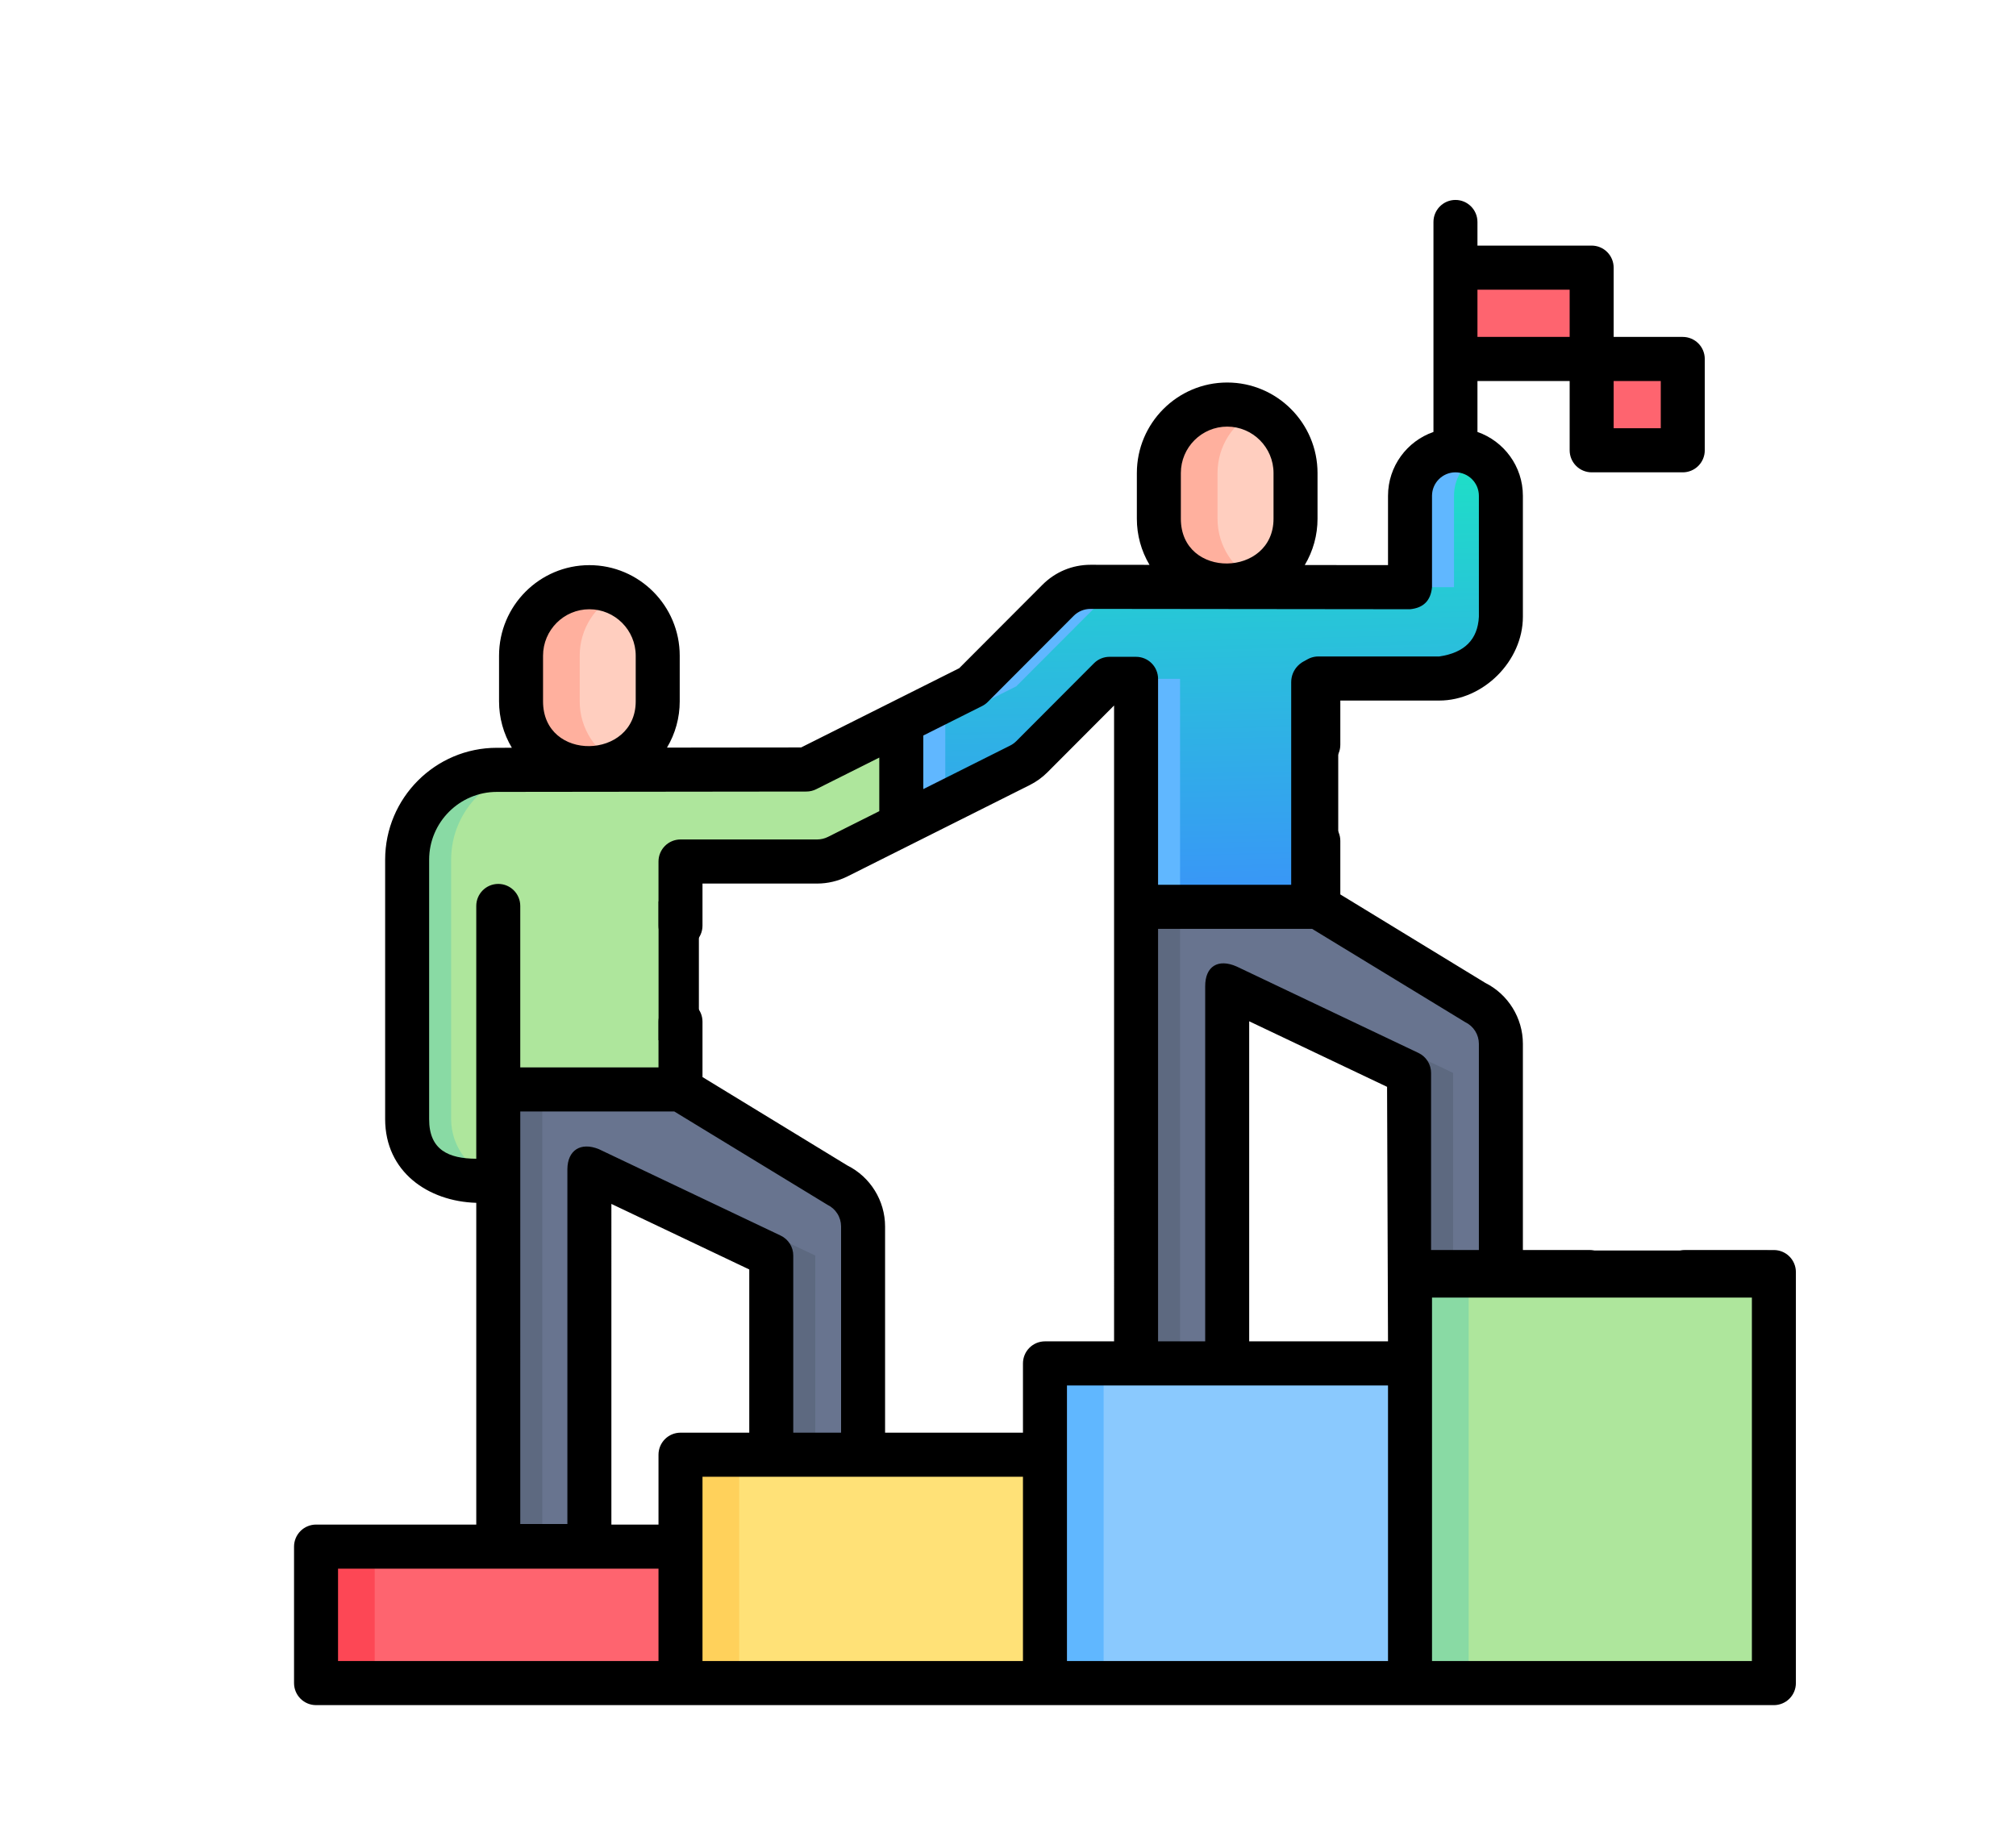 <svg width="300" height="272" viewBox="0 0 300 272" fill="none" xmlns="http://www.w3.org/2000/svg">
<g filter="url(#filter0_d_40_1259)">
<path d="M231.098 47.666H244.657V61.255H231.098V47.666ZM210.83 34.076H231.098V47.666H210.83V34.076Z" fill="#FE646F"/>
<path d="M204.07 183.555H258.216V244.718H204.07V183.555Z" fill="#AEE69C"/>
<path d="M204.068 183.555H212.798V244.719H204.068V183.555Z" fill="#89DAA4"/>
<path d="M149.745 197.144H204.069V244.718H149.745V197.144Z" fill="#8AC9FE"/>
<path d="M149.745 197.144H158.475V244.719H149.745V197.144Z" fill="#60B7FF"/>
<path d="M95.51 210.734H149.745V244.717H95.51V210.734Z" fill="#FFE177"/>
<path d="M95.509 210.732H104.239V244.719H95.509V210.732Z" fill="#FFD15B"/>
<path d="M41.274 224.413H95.51V244.717H41.274V224.413Z" fill="#FE646F"/>
<path d="M41.273 224.413H50.004V244.719H41.273V224.413Z" fill="#FD4755"/>
<path d="M213.687 143.394L190.422 129.195H163.304V197.144H176.863V141.043L203.928 153.91V183.555H217.591V149.58C217.591 148.284 217.224 147.015 216.533 145.92C215.842 144.825 214.855 143.949 213.687 143.394Z" fill="#68748F"/>
<path d="M163.303 129.196H169.85V197.144H163.303V129.196ZM210.476 153.91V183.555H203.928V153.91L183.408 144.154V141.043L210.476 153.91Z" fill="#5D6980"/>
<path d="M118.775 170.573L95.51 156.375H68.392V224.323H81.95V168.222L109.016 181.09V210.734H122.679V176.759C122.679 175.464 122.312 174.195 121.621 173.1C120.93 172.005 119.943 171.129 118.775 170.573Z" fill="#68748F"/>
<path d="M68.394 156.373H74.941V224.326H68.394V156.373ZM115.562 181.092V210.732H109.015V181.092L88.499 171.336V168.221L115.562 181.092Z" fill="#5D6980"/>
<path d="M176.863 81.631C171.247 81.631 166.693 77.068 166.693 71.439V64.644C166.693 59.015 171.246 54.452 176.863 54.452C182.479 54.452 187.032 59.015 187.032 64.644V71.439C187.031 77.068 182.479 81.631 176.863 81.631Z" fill="#FFCEBF"/>
<path d="M181.226 80.646C179.862 81.296 178.371 81.632 176.861 81.631C171.247 81.631 166.694 77.067 166.694 71.441V64.642C166.694 59.016 171.247 54.453 176.861 54.453C178.423 54.453 179.903 54.807 181.226 55.437C177.795 57.074 175.424 60.582 175.424 64.642V71.441C175.424 75.501 177.795 79.01 181.226 80.646Z" fill="#FFB09E"/>
<path d="M81.951 108.811C76.335 108.811 71.782 104.248 71.782 98.618V91.823C71.782 86.195 76.335 81.631 81.951 81.631C87.567 81.631 92.12 86.194 92.12 91.823V98.618C92.12 104.248 87.567 108.811 81.951 108.811Z" fill="#FFCEBF"/>
<path d="M86.316 107.828C84.953 108.478 83.461 108.814 81.951 108.812C76.334 108.812 71.781 104.249 71.781 98.619V91.824C71.781 86.194 76.334 81.631 81.951 81.631C83.514 81.631 84.994 81.985 86.316 82.615C82.881 84.251 80.511 87.76 80.511 91.824V98.619C80.511 102.683 82.881 106.192 86.316 107.828Z" fill="#FFB09E"/>
<path d="M128.365 101.677V116.989L118.901 121.732C117.952 122.206 116.906 122.453 115.846 122.454H95.509V156.373H68.393V169.971L63.989 169.966C58.93 169.962 54.831 165.849 54.831 160.779V122.191C54.831 114.802 60.811 108.812 68.184 108.812L114.235 108.76L128.365 101.677Z" fill="#AEE69C"/>
<path d="M128.365 101.677V104.958L120.783 108.76L74.731 108.812C67.359 108.812 61.379 114.802 61.379 122.191V160.779C61.379 165.11 64.369 168.741 68.393 169.708V169.971L63.989 169.966C58.93 169.962 54.831 165.849 54.831 160.779V122.191C54.831 114.802 60.811 108.812 68.184 108.812L114.235 108.76L128.365 101.677Z" fill="#89DAA4"/>
<path d="M217.591 68.033V86.032C217.591 91.107 213.488 95.219 208.424 95.219H190.423V129.196H163.303V95.272H159.352L147.798 106.857C147.278 107.377 146.678 107.81 146.021 108.139L128.365 116.989V101.677L138.919 96.387L151.692 83.586C152.975 82.3 154.712 81.578 156.524 81.578L204.068 81.631V68.033C204.068 64.288 207.097 61.256 210.829 61.256C214.566 61.256 217.591 64.288 217.591 68.033Z" fill="url(#paint0_linear_40_1259)"/>
<path d="M156.524 81.578L162.735 81.587C161.046 81.67 159.444 82.379 158.239 83.586L145.467 96.387L134.912 101.677V113.708L128.365 116.989V101.677L138.919 96.387L151.692 83.586C152.975 82.3 154.712 81.578 156.524 81.578ZM165.9 95.272H169.85V129.196H163.303V97.875L165.9 95.272ZM214.103 62.105C212.025 63.26 210.615 65.478 210.615 68.033V81.631L204.068 81.622V68.033C204.068 64.288 207.097 61.256 210.829 61.256C212.017 61.256 213.134 61.562 214.103 62.105ZM163.071 81.578L204.068 81.622V81.631L162.805 81.587C162.892 81.578 162.984 81.578 163.071 81.578Z" fill="#60B7FF"/>
<path d="M258.216 180.274H245.012C243.204 180.274 241.738 181.742 241.738 183.555C241.738 185.367 243.204 186.836 245.012 186.836H254.943V241.438H207.343L207.342 186.836H230.743C232.551 186.836 234.017 185.367 234.017 183.555C234.017 181.742 232.551 180.274 230.743 180.274H220.865V149.58C220.865 145.751 218.671 142.213 215.259 140.511L193.697 127.352V119.382C193.697 117.569 192.231 116.101 190.423 116.101C188.615 116.101 187.149 117.569 187.149 119.382V125.914H166.577V95.272C166.577 94.402 166.232 93.567 165.618 92.952C165.004 92.336 164.171 91.991 163.303 91.991H159.353C158.484 91.991 157.652 92.337 157.038 92.952L145.483 104.537C145.213 104.807 144.9 105.032 144.558 105.203L131.639 111.679V103.705L140.384 99.322C140.699 99.164 140.986 98.957 141.235 98.707L154.007 85.906C154.336 85.573 154.728 85.31 155.159 85.13C155.591 84.95 156.054 84.858 156.521 84.858L204.065 84.911C206.062 84.725 207.154 83.631 207.342 81.63V68.032C207.342 66.105 208.907 64.537 210.83 64.537C212.753 64.537 214.318 66.105 214.318 68.032V86.031C214.144 89.422 212.18 91.39 208.425 91.938H190.423C189.555 91.938 188.722 92.283 188.108 92.899C187.494 93.514 187.149 94.349 187.149 95.219V105.084C187.149 106.897 188.615 108.366 190.423 108.366C192.231 108.366 193.697 106.897 193.697 105.084V98.5H208.425C214.971 98.5 220.865 92.626 220.865 86.031V68.032C220.865 63.635 218.034 59.891 214.104 58.527V50.947H227.825V61.256C227.825 62.126 228.17 62.961 228.784 63.576C229.398 64.191 230.23 64.537 231.099 64.537H244.657C245.087 64.537 245.513 64.452 245.91 64.287C246.307 64.122 246.668 63.881 246.972 63.576C247.276 63.271 247.517 62.91 247.682 62.511C247.846 62.113 247.931 61.687 247.931 61.256V47.666C247.931 47.235 247.846 46.809 247.682 46.41C247.517 46.012 247.276 45.651 246.972 45.346C246.668 45.041 246.307 44.8 245.91 44.635C245.513 44.47 245.087 44.385 244.657 44.385H234.372V34.076C234.372 33.206 234.027 32.371 233.413 31.756C232.799 31.14 231.967 30.795 231.099 30.795H214.104V27.281C214.104 25.469 212.639 24 210.831 24C209.023 24 207.557 25.469 207.557 27.281V58.527C203.626 59.89 200.795 63.635 200.795 68.033V78.345L188.407 78.332C189.652 76.249 190.308 73.867 190.306 71.439V64.644C190.306 57.215 184.275 51.17 176.863 51.17C169.45 51.17 163.42 57.215 163.42 64.644V71.439C163.417 73.856 164.068 76.229 165.303 78.306L156.524 78.296C153.825 78.296 151.287 79.351 149.377 81.266L136.981 93.69L113.461 105.479L93.501 105.501C94.742 103.421 95.396 101.042 95.394 98.618V91.823C95.394 84.394 89.364 78.349 81.951 78.349C74.539 78.349 68.508 84.393 68.508 91.823V98.618C68.506 101.052 69.165 103.441 70.416 105.528L68.184 105.53C59.017 105.53 51.558 113.004 51.558 122.19V160.778C51.558 168.643 57.96 173.038 65.118 173.247V221.131H41.274C40.406 221.131 39.573 221.477 38.959 222.092C38.345 222.707 38.001 223.542 38.001 224.412V244.717C38.001 245.587 38.345 246.422 38.959 247.037C39.573 247.653 40.406 247.998 41.274 247.998L258.216 248C259.085 248 259.917 247.654 260.531 247.039C261.145 246.424 261.49 245.589 261.49 244.719V183.555C261.49 182.685 261.145 181.85 260.531 181.235C259.917 180.619 259.085 180.274 258.216 180.274ZM241.383 57.974H234.372V50.947H241.383V57.974ZM227.824 37.357V44.385H214.104V37.357H227.824ZM169.967 71.439V64.644C169.967 60.834 173.06 57.733 176.863 57.733C180.665 57.733 183.758 60.834 183.758 64.644V71.439C183.758 80.167 169.967 80.485 169.967 71.439ZM200.794 193.863H180.136V146.23L200.654 155.986L200.794 193.863ZM189.503 132.477C189.503 132.477 212.182 146.31 212.284 146.358C212.891 146.649 213.404 147.105 213.764 147.675C214.123 148.245 214.315 148.905 214.317 149.58V180.273H207.202V153.91C207.202 153.289 207.026 152.681 206.695 152.156C206.363 151.631 205.891 151.212 205.331 150.945L178.265 138.077C175.498 136.86 173.57 138.063 173.589 141.042V193.862H166.577V132.477H189.503ZM75.055 98.619V91.824C75.055 88.013 78.148 84.913 81.951 84.913C85.753 84.913 88.846 88.013 88.846 91.824V98.619C88.846 107.315 75.055 107.691 75.055 98.619ZM58.105 160.779V122.191C58.105 116.623 62.626 112.094 68.188 112.094L114.239 112.041C114.746 112.041 115.246 111.922 115.7 111.695L125.092 106.988V114.961L117.443 118.795C116.947 119.042 116.4 119.171 115.846 119.173H95.51C94.641 119.173 93.809 119.519 93.195 120.134C92.581 120.749 92.236 121.584 92.236 122.454V131.996C92.236 133.809 93.702 135.277 95.51 135.277C97.318 135.277 98.783 133.809 98.783 131.996V125.735H115.846C117.402 125.735 118.963 125.367 120.366 124.667L147.486 111.074C148.459 110.588 149.346 109.947 150.114 109.177L160.03 99.235L160.031 193.863H149.745C148.877 193.863 148.044 194.209 147.43 194.824C146.816 195.44 146.472 196.274 146.472 197.145V207.453H125.953V176.761C125.953 172.932 123.759 169.393 120.347 167.692L98.783 154.532V146.294C98.783 144.481 97.318 143.012 95.51 143.012C93.702 143.012 92.236 144.481 92.236 146.294V153.092H71.665V129.069C71.665 127.257 70.2 125.788 68.392 125.788C66.584 125.788 65.118 127.257 65.118 129.069V166.687C61.025 166.665 58.091 165.407 58.105 160.779ZM110.419 178.125L83.354 165.257C80.613 164.15 78.704 165.462 78.677 168.222V221.042H71.665L71.667 159.656H94.591C94.591 159.656 117.27 173.489 117.372 173.537C117.979 173.828 118.492 174.285 118.852 174.855C119.212 175.424 119.403 176.085 119.405 176.759V207.452H112.29V181.089C112.29 180.468 112.114 179.86 111.783 179.335C111.452 178.811 110.979 178.391 110.419 178.125ZM85.225 173.41L105.743 183.165V207.453H95.51C94.641 207.453 93.809 207.799 93.195 208.414C92.581 209.029 92.236 209.864 92.236 210.734V221.132H85.224L85.225 173.41ZM44.548 227.694H92.236V241.437H44.548V227.694ZM98.783 214.015H146.471V241.437H98.783V214.015ZM153.019 200.425H200.794V241.437H153.019V200.425Z" fill="black"/>
<line x1="95.245" y1="128.388" x2="95.245" y2="149.049" stroke="black" stroke-width="6"/>
<path d="M193.387 95.767C193.387 93.834 191.82 92.267 189.887 92.267C187.954 92.267 186.387 93.834 186.387 95.767L193.387 95.767ZM186.387 95.767L186.387 130.563L193.387 130.563L193.387 95.767L186.387 95.767Z" fill="black"/>
<path d="M205.076 183.845L257.151 183.845" stroke="black" stroke-width="7" stroke-linecap="round"/>
</g>
<defs>
<filter id="filter0_d_40_1259" x="35.698" y="21.698" width="246.114" height="240.114" filterUnits="userSpaceOnUse" color-interpolation-filters="sRGB">
<feFlood flood-opacity="0" result="BackgroundImageFix"/>
<feColorMatrix in="SourceAlpha" type="matrix" values="0 0 0 0 0 0 0 0 0 0 0 0 0 0 0 0 0 0 127 0" result="hardAlpha"/>
<feOffset dx="5.755" dy="5.755"/>
<feGaussianBlur stdDeviation="4.028"/>
<feComposite in2="hardAlpha" operator="out"/>
<feColorMatrix type="matrix" values="0 0 0 0 0 0 0 0 0 0 0 0 0 0 0 0 0 0 0.09 0"/>
<feBlend mode="normal" in2="BackgroundImageFix" result="effect1_dropShadow_40_1259"/>
<feBlend mode="normal" in="SourceGraphic" in2="effect1_dropShadow_40_1259" result="shape"/>
</filter>
<linearGradient id="paint0_linear_40_1259" x1="199.095" y1="60.923" x2="200.754" y2="131.512" gradientUnits="userSpaceOnUse">
<stop stop-color="#1DE2C5"/>
<stop offset="1" stop-color="#3B90FB"/>
</linearGradient>
</defs>
</svg>
